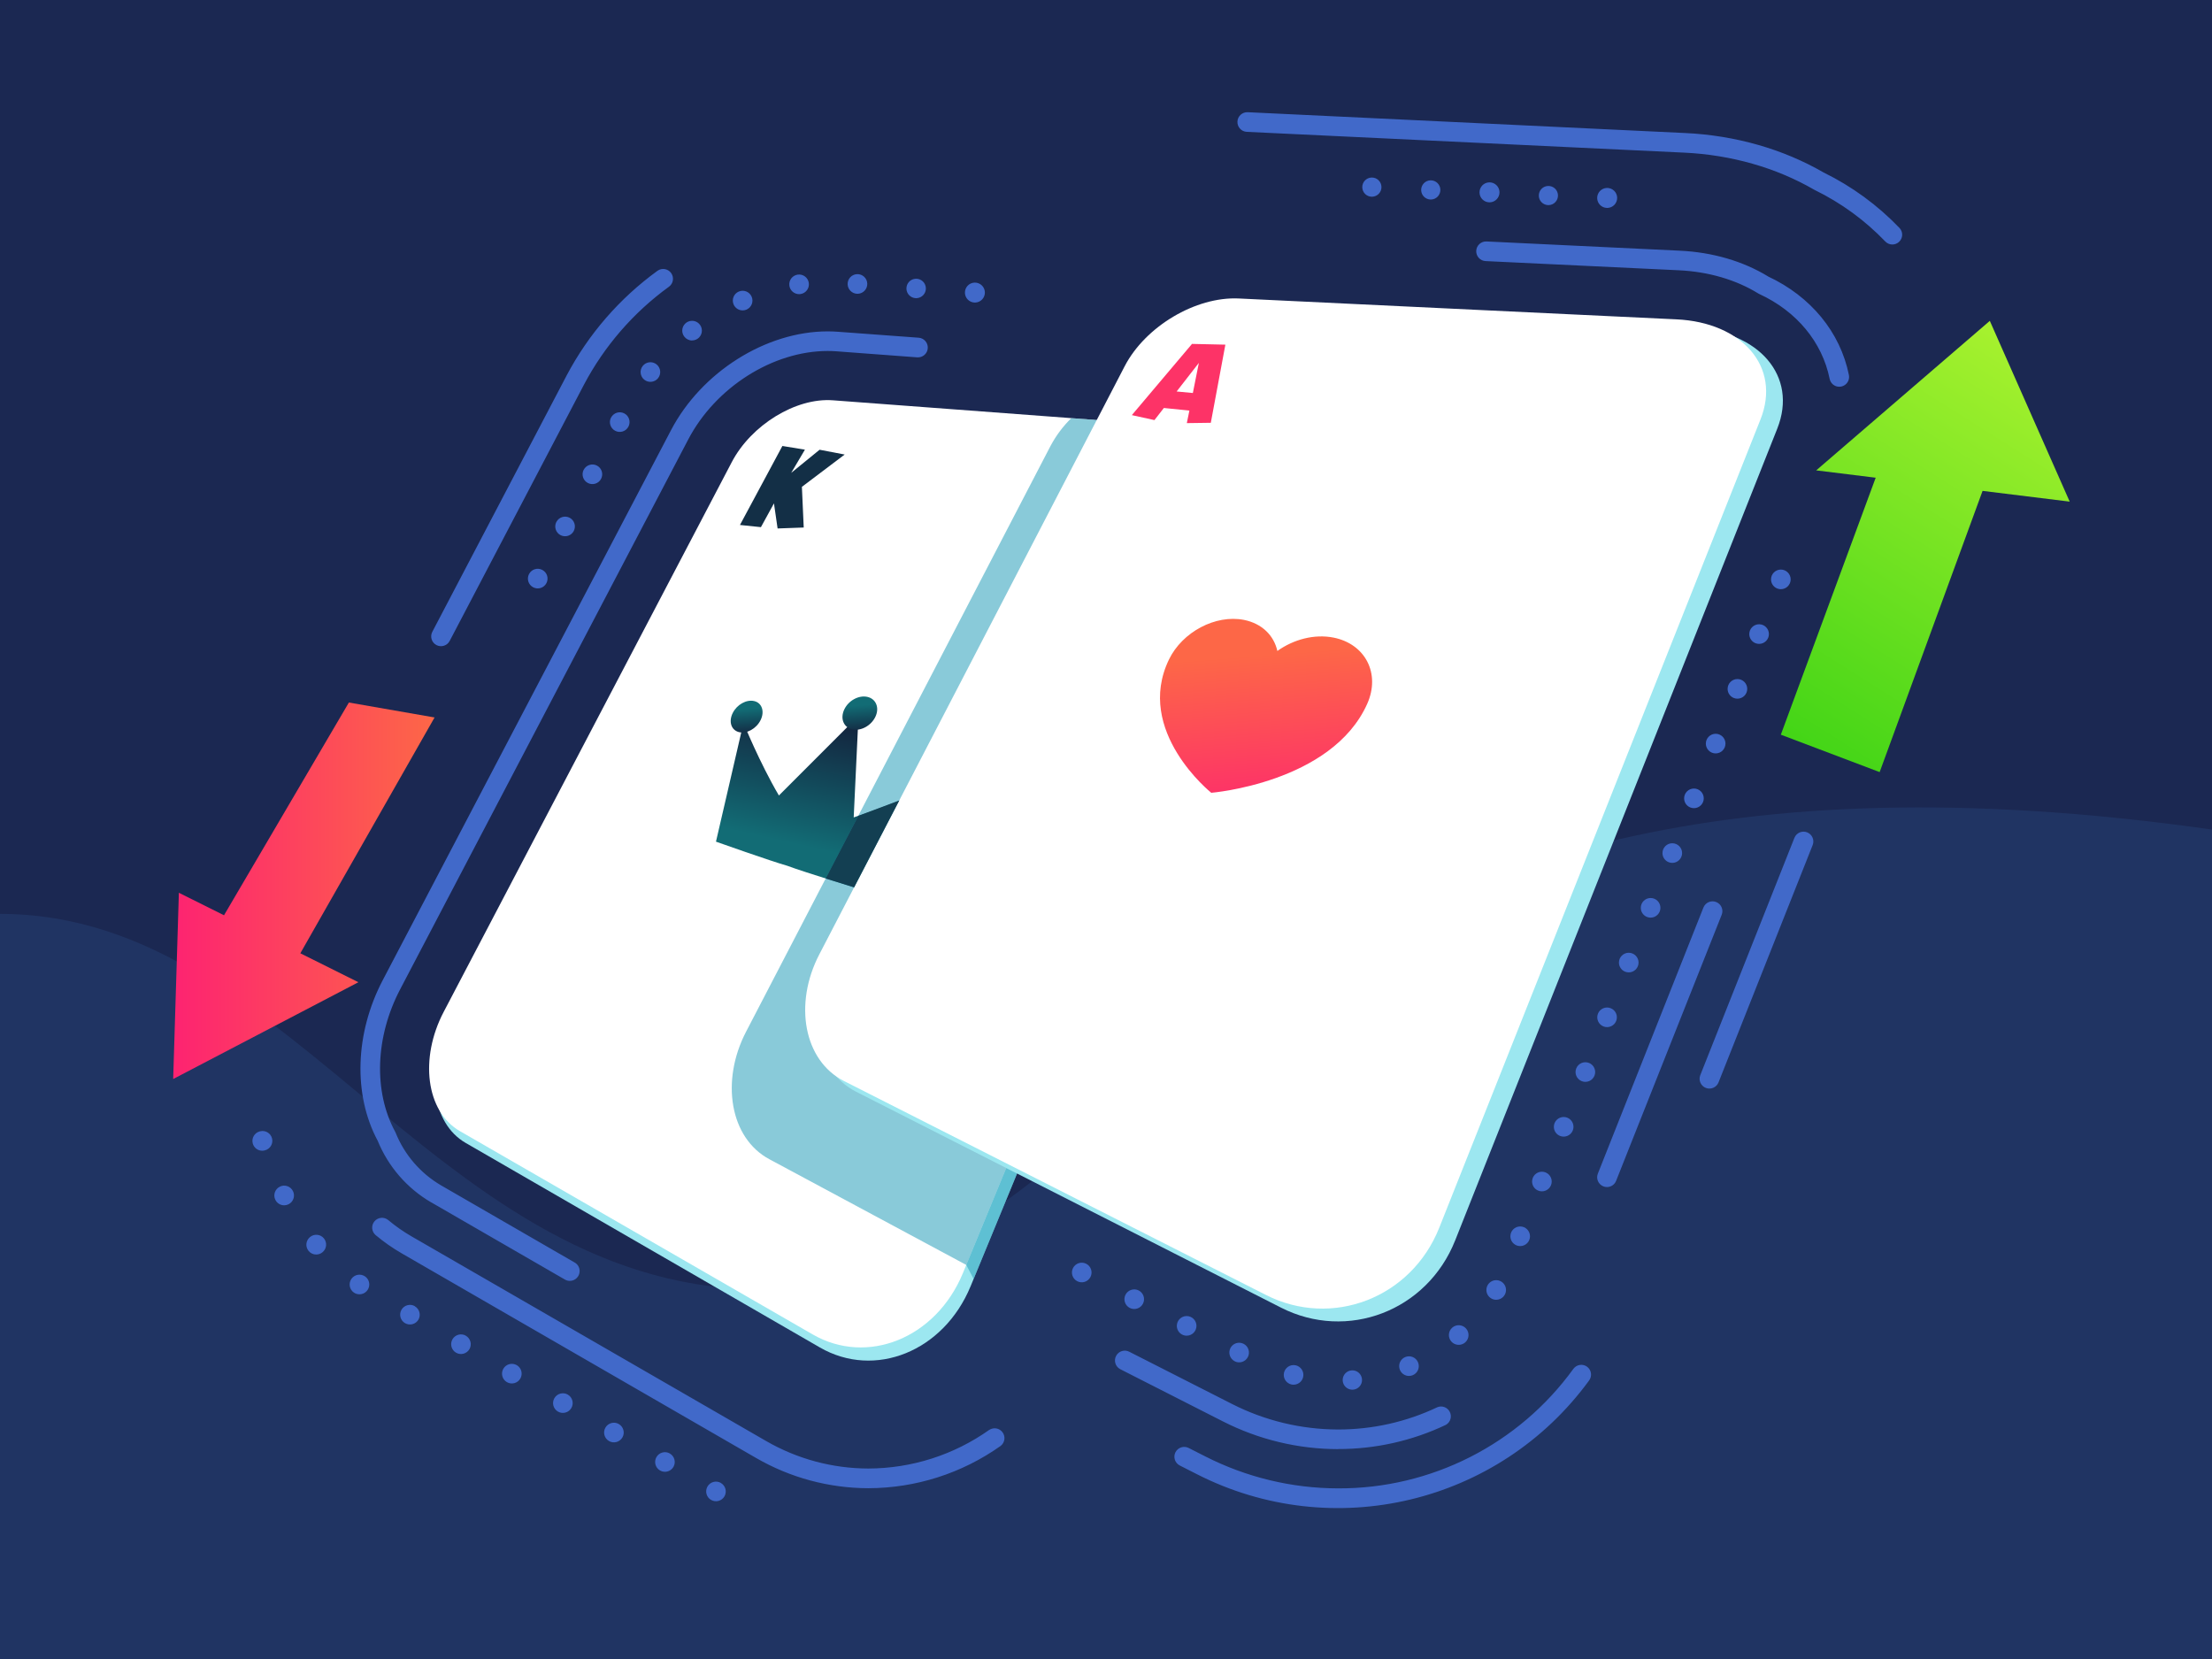 <?xml version="1.0" encoding="utf-8"?>
<!-- Generator: Adobe Illustrator 23.0.3, SVG Export Plug-In . SVG Version: 6.00 Build 0)  -->
<svg version="1.1" id="Layer_1" xmlns="http://www.w3.org/2000/svg" xmlns:xlink="http://www.w3.org/1999/xlink" x="0px" y="0px"
	 viewBox="0 0 1126.8 845.1" style="enable-background:new 0 0 1126.8 845.1;" xml:space="preserve">
<style type="text/css">
	.st0{fill:#1B2852;}
	.st1{opacity:0.1;fill:#55A4FF;enable-background:new    ;}
	.st2{fill:#9CE7F0;}
	.st3{fill:#FFFFFF;}
	.st4{fill:#132F46;}
	.st5{fill:url(#SVGID_1_);}
	.st6{fill:url(#SVGID_2_);}
	.st7{fill:url(#SVGID_3_);}
	.st8{fill:url(#SVGID_4_);}
	.st9{opacity:0.57;fill:#30A1BB;enable-background:new    ;}
	.st10{fill:url(#SVGID_5_);}
	.st11{fill:url(#SVGID_6_);}
	.st12{fill:#FD3367;}
	.st13{fill:url(#SVGID_7_);}
	.st14{fill:#4169C9;}
	.st15{fill:#133F52;}
</style>
<title>Hilo</title>
<rect y="0" class="st0" width="1126.8" height="845.1"/>
<path class="st1" d="M0,465.54c152.83,0,225.87,201,401.42,191c183.4-10.44,219.11-305.92,725.38-233.95V845.1H0V465.54z"/>
<path class="st2" d="M618.05,223.69l-190.62-14.53c-19-1.44-41.72,12.57-51.63,31.49l-147,280.64c-12.37,23.61-9,50.85,8.36,60.89
	l180.5,104.23c27.85,16.08,63,2.19,76.78-31.21l157.7-382.76C662.4,247.53,646.48,225.85,618.05,223.69z"/>
<path class="st3" d="M647.99,266.64L492.23,644.36l-1.72,4.16c-13.75,33.31-48.8,47.22-76.51,31.25L234.26,576.19
	c-17.3-10-20.61-37.13-8.26-60.7L372.77,235.4c9.9-18.89,32.58-32.89,51.47-31.49L545.72,213l68.38,5.1
	C642.41,220.21,658.23,241.8,647.99,266.64z"/>
<path class="st4" d="M430.28,231.54L408.49,248l0.93,20.72l-13.31,0.48l-1.85-12.78l-6.64,12.11l-10.68-1.11l21.61-40.24l11.48,1.88
	l-7,11.83l14.47-11.79L430.28,231.54z"/>
<linearGradient id="SVGID_1_" gradientUnits="userSpaceOnUse" x1="297.894" y1="-84.32" x2="317.505" y2="-10.67" gradientTransform="matrix(0.88 0.47 -0.32 0.95 140.85 295.11)">
	<stop  offset="0" style="stop-color:#131633"/>
	<stop  offset="1" style="stop-color:#126C75"/>
</linearGradient>
<path class="st5" d="M434.88,416.39l2.44-51.73l0,0l-40.54,40.57c-9.8-16.64-18.06-37-18.06-37c0.13-0.44-14,60.52-14,60.52
	s28,9.93,36.35,12.29c8.18,3.1,39.68,12.74,39.68,12.74s45.67-58.31,45.35-57.85C486.05,395.91,458.48,408.46,434.88,416.39z"/>
<linearGradient id="SVGID_2_" gradientUnits="userSpaceOnUse" x1="314.643" y1="-69.898" x2="306.433" y2="-83.978" gradientTransform="matrix(0.88 0.47 -0.32 0.95 140.85 295.11)">
	<stop  offset="0" style="stop-color:#131633"/>
	<stop  offset="1" style="stop-color:#126C75"/>
</linearGradient>
<path class="st6" d="M445.94,365.1c-2.18,4.62-7.54,7.5-11.93,6.41s-6.09-5.63-3.91-10.17s7.42-7.34,11.78-6.34
	S448.12,360.5,445.94,365.1z"/>
<linearGradient id="SVGID_3_" gradientUnits="userSpaceOnUse" x1="372.588" y1="-66.589" x2="363.668" y2="-81.899" gradientTransform="matrix(0.88 0.47 -0.32 0.95 140.85 295.11)">
	<stop  offset="0" style="stop-color:#131633"/>
	<stop  offset="1" style="stop-color:#126C75"/>
</linearGradient>
<path class="st7" d="M496.63,394.55c-2.23,5-8.06,8-13,6.67s-7-6.29-4.74-11.17s7.92-7.84,12.8-6.65S498.88,389.59,496.63,394.55z"
	/>
<linearGradient id="SVGID_4_" gradientUnits="userSpaceOnUse" x1="259.328" y1="-41.442" x2="251.528" y2="-54.832" gradientTransform="matrix(0.88 0.47 -0.32 0.95 140.85 295.11)">
	<stop  offset="0" style="stop-color:#131633"/>
	<stop  offset="1" style="stop-color:#126C75"/>
</linearGradient>
<path class="st8" d="M387.45,366.82c-2.17,4.4-7.15,7.13-11.08,6.1s-5.28-5.38-3.12-9.71s7-7,10.95-6.08
	S389.62,362.43,387.45,366.82z"/>
<path class="st9" d="M647.99,266.64L492.23,644.36l-100.35-53.87c-20.05-10.76-24.89-39.79-11.84-64.91l40.57-78.07l16.59-31.92
	l97.9-188.35c2.79-5.26,6.37-10.07,10.62-14.24l68.38,5.1C642.41,220.21,658.23,241.8,647.99,266.64z"/>
<linearGradient id="SVGID_5_" gradientUnits="userSpaceOnUse" x1="883.08" y1="416.13" x2="1032.94" y2="179.31">
	<stop  offset="0" style="stop-color:#2ECF12"/>
	<stop  offset="1" style="stop-color:#A6F12E"/>
</linearGradient>
<polygon class="st10" points="1054.31,255.53 1013.62,163.44 925.18,239.61 955.48,243.35 907.16,374.25 957.5,393.31 
	1009.93,250.06 "/>
<path class="st2" d="M862.18,167.06l-224.4-11c-22.17-1.08-47.9,14.28-58.42,34.54L423.28,491.29
	c-13.14,25.32-7.88,54.32,12.8,64.83l216.48,110c33.67,17.12,74.38,1.86,88.73-34.3l164.06-413.48
	C916,191.49,895.88,168.71,862.18,167.06z"/>
<path class="st3" d="M896.81,213.63L733.17,625.38c-14.31,36-54.77,51.27-88.2,34.32l-215-109c-20.54-10.42-25.73-39.27-12.63-64.5
	l50.93-98.07l0.81-1.58l0.73-1.4l103.12-198.62c10.49-20.19,36.09-35.53,58.12-34.48L755.57,158l0,0l98.44,4.68
	C887.49,164.25,907.44,186.9,896.81,213.63z"/>
<linearGradient id="SVGID_6_" gradientUnits="userSpaceOnUse" x1="538.272" y1="-130.461" x2="495.142" y2="-204.461" gradientTransform="matrix(0.88 0.47 -0.32 0.95 140.85 295.11)">
	<stop  offset="0" style="stop-color:#FD2371"/>
	<stop  offset="1" style="stop-color:#FD6747"/>
</linearGradient>
<path class="st11" d="M679.29,324.79c-9.77-1.93-20.36,0.93-28.6,6.82c-1.75-7.91-7.86-14-17-15.83
	c-14.48-2.86-31.41,6.14-38.2,20.15c-17.69,36.5,21.53,67.92,21.53,67.92s61.43-5,79.45-45.33
	C703.35,343.05,695.45,328,679.29,324.79z"/>
<path class="st12" d="M604.57,215.54l12.22-0.17l7.42-39.8l-17-0.38l-30.65,36.28l11.52,2.53l4.8-6.17l13,1.33L604.57,215.54z
	 M599.38,199.42l11.32-14.56l-3.06,15.34L599.38,199.42z"/>
<polygon class="st9" points="492.22,644.36 495.97,651.5 518.09,597.81 512.57,595.01 "/>
<linearGradient id="SVGID_7_" gradientUnits="userSpaceOnUse" x1="88.22" y1="453.76" x2="221.37" y2="453.76">
	<stop  offset="0" style="stop-color:#FD2371"/>
	<stop  offset="1" style="stop-color:#FD6747"/>
</linearGradient>
<polygon class="st13" points="91.12,454.78 88.22,549.65 182.57,500.35 152.99,485.61 221.37,365.48 177.72,357.87 114.11,466.24 
	"/>
<path class="st14" d="M967.59,116.12c-11.11-11.61-24.18-21.17-38.61-28.24c-20.68-11.95-45-18.9-70.45-20.11L635.59,57.16
	c-2.76-0.13-5.11,2-5.24,4.76c-0.13,2.76,2,5.11,4.76,5.24l222.94,10.6c23.89,1.14,46.73,7.66,66.07,18.86l0.3,0.16
	c13.43,6.56,25.6,15.43,35.94,26.22c1.91,2,5.07,2.07,7.07,0.16c2-1.91,2.07-5.07,0.16-7.07l0,0V116.12z M222.32,328.6
	c2.45,1.28,5.47,0.34,6.75-2.11l0,0l68.41-130.55c10.41-19.7,25.2-36.75,43.23-49.84c2.25-1.59,2.79-4.71,1.2-6.97
	c-1.59-2.25-4.71-2.79-6.97-1.2c-0.04,0.03-0.08,0.06-0.12,0.09c-19.26,14-35.07,32.22-46.19,53.28l-68.41,130.55
	C218.94,324.29,219.88,327.32,222.32,328.6z M289.23,710.41c-2.39-1.38-5.45-0.56-6.83,1.83s-0.56,5.45,1.83,6.83
	s5.45,0.56,6.83-1.83l0,0C292.44,714.85,291.62,711.79,289.23,710.41L289.23,710.41z M263.23,695.41c-2.39-1.38-5.45-0.56-6.83,1.83
	s-0.56,5.45,1.83,6.83s5.45,0.56,6.83-1.83l0,0c1.38-2.39,0.57-5.44-1.81-6.83H263.23z M315.23,725.41
	c-2.39-1.38-5.45-0.56-6.83,1.83s-0.56,5.45,1.83,6.83s5.45,0.56,6.83-1.83l0,0c1.38-2.39,0.55-5.45-1.84-6.83c0,0,0,0-0.01,0
	H315.23z M341.23,740.41c-2.39-1.38-5.45-0.56-6.83,1.83s-0.56,5.45,1.83,6.83s5.45,0.56,6.83-1.83l0,0
	c1.37-2.4,0.54-5.45-1.86-6.82c0,0-0.01,0-0.01-0.01H341.23z M367.23,755.41c-2.39-1.38-5.45-0.57-6.83,1.82
	c-1.38,2.39-0.57,5.45,1.82,6.83s5.45,0.57,6.83-1.82l0,0c1.37-2.4,0.54-5.45-1.86-6.82c0,0-0.01,0-0.01-0.01H367.23z
	 M237.32,680.41c-2.39-1.38-5.45-0.56-6.83,1.83s-0.56,5.45,1.83,6.83s5.45,0.56,6.83-1.83l0,0c1.37-2.4,0.53-5.45-1.86-6.82
	c-0.01,0-0.01-0.01-0.02-0.01H237.32z M186,650.24c-2.26-1.59-5.38-1.06-6.97,1.2s-1.06,5.38,1.2,6.97l0,0
	c0.84,0.59,1.85,0.91,2.88,0.91c2.76,0,5-2.24,5-5C188.11,652.7,187.32,651.18,186,650.24L186,650.24z M157.84,630.24
	c-2.11,1.78-2.38,4.94-0.59,7.05c0.95,1.13,2.35,1.78,3.82,1.77c1.18,0,2.32-0.41,3.22-1.18c2.14-1.75,2.46-4.9,0.71-7.04
	s-4.9-2.46-7.04-0.71C157.92,630.17,157.88,630.2,157.84,630.24z M142.55,604.5c-2.48,1.22-3.51,4.21-2.29,6.69
	c0.84,1.71,2.58,2.8,4.49,2.8c0.76,0,1.51-0.17,2.19-0.51c2.49-1.21,3.52-4.21,2.31-6.7s-4.21-3.52-6.7-2.3l0,0L142.55,604.5
	L142.55,604.5z M211.34,665.37c-2.39-1.38-5.45-0.56-6.83,1.83s-0.56,5.45,1.83,6.83s5.45,0.56,6.83-1.83l0,0
	c1.35-2.4,0.51-5.43-1.88-6.79L211.34,665.37z M132.22,576.37c-2.66,0.75-4.2,3.52-3.44,6.18c0.61,2.15,2.56,3.63,4.79,3.63
	c0.46,0,0.92-0.06,1.36-0.19c2.68-0.66,4.32-3.37,3.66-6.05s-3.37-4.32-6.05-3.66C132.43,576.31,132.33,576.34,132.22,576.37z
	 M808.48,696.22c-2.22-1.64-5.35-1.16-6.99,1.07l-0.01,0.01c-27.83,38.44-72.48,61.1-119.93,60.88
	c-23.47-0.05-46.6-5.62-67.52-16.25l-8.52-4.33c-2.46-1.25-5.47-0.27-6.73,2.19c-1.25,2.46-0.27,5.47,2.2,6.73l8.52,4.33
	c69.31,35.44,154.11,15.24,200-47.64C811.15,701,810.69,697.87,808.48,696.22z M920.57,424c-2.57-1.02-5.47,0.24-6.49,2.81l0,0
	l-48,121c-0.95,2.59,0.39,5.46,2.98,6.41c2.49,0.91,5.26-0.29,6.31-2.72l48-121C924.39,427.94,923.14,425.03,920.57,424
	C920.58,424,920.57,424,920.57,424z M818.82,105.92c2.81-0.07,5.03-2.4,4.97-5.21c-0.07-2.81-2.4-5.03-5.21-4.97
	c-2.81,0.07-5.03,2.4-4.97,5.21c0.06,2.72,2.25,4.9,4.97,4.97H818.82z M698.96,100.21c2.7-0.07,4.83-2.31,4.76-5.01
	c-0.07-2.7-2.31-4.83-5.01-4.76s-4.83,2.31-4.76,5.01c0.07,2.6,2.16,4.7,4.76,4.76H698.96z M728.96,101.64
	c2.7-0.07,4.83-2.31,4.77-5.01c-0.07-2.7-2.31-4.83-5.01-4.77s-4.83,2.31-4.77,5.01c0.06,2.61,2.16,4.7,4.77,4.77H728.96z
	 M788.88,104.49c2.69-0.07,4.82-2.3,4.76-5s-2.3-4.82-5-4.76s-4.82,2.3-4.76,5c0.06,2.6,2.16,4.69,4.76,4.76H788.88z M758.88,103.07
	c2.81-0.07,5.03-2.4,4.97-5.21c-0.07-2.81-2.4-5.03-5.21-4.97c-2.81,0.07-5.03,2.4-4.97,5.21c0.06,2.72,2.25,4.9,4.97,4.97H758.88z
	 M327.4,186.42c-1.71,2.17-1.34,5.31,0.82,7.02s5.31,1.34,7.02-0.82c1.71-2.17,1.34-5.31-0.82-7.02c-0.01-0.01-0.02-0.01-0.02-0.02
	C332.23,183.89,329.11,184.26,327.4,186.42z M269.49,292.42c-1.28,2.45-0.34,5.47,2.11,6.75l0,0c2.45,1.28,5.47,0.34,6.75-2.11l0,0
	c1.28-2.45,0.34-5.47-2.11-6.75S270.77,289.97,269.49,292.42z M311.26,212.7c-1.28,2.45-0.33,5.47,2.12,6.75
	c2.45,1.28,5.47,0.33,6.75-2.12c1.28-2.44,0.33-5.46-2.1-6.74c-2.45-1.28-5.47-0.33-6.75,2.12c0,0.01-0.01,0.02-0.01,0.02
	L311.26,212.7z M352.59,173.42c2.76-0.03,4.98-2.28,4.95-5.05c-0.03-2.76-2.28-4.98-5.05-4.95c-2.76,0.03-4.98,2.28-4.95,5.05
	c0.01,1.09,0.38,2.15,1.05,3.01c0.95,1.25,2.43,1.98,4,1.97V173.42z M283.42,265.85c-1.28,2.45-0.34,5.47,2.11,6.75
	s5.47,0.34,6.75-2.11c1.28-2.45,0.34-5.47-2.11-6.75c-2.45-1.27-5.47-0.32-6.74,2.13c0,0,0,0.01-0.01,0.01V265.85z M297.34,239.28
	c-1.28,2.45-0.34,5.47,2.11,6.75c2.45,1.28,5.47,0.34,6.75-2.11s0.34-5.47-2.11-6.75c-2.45-1.27-5.47-0.32-6.74,2.13
	c0,0,0,0.01-0.01,0.01V239.28z M466.51,151.89h0.37c2.73-0.1,4.86-2.4,4.76-5.14c-0.1-2.73-2.4-4.86-5.14-4.76s-4.86,2.4-4.76,5.14
	c0.1,2.58,2.17,4.66,4.76,4.76H466.51z M496.43,154.12h0.38c2.8-0.1,4.99-2.46,4.89-5.27c-0.1-2.8-2.46-4.99-5.27-4.89
	s-4.99,2.46-4.89,5.27C491.64,151.89,493.77,154.02,496.43,154.12z M378.31,158.12c0.69,0,1.37-0.14,2-0.42
	c2.53-1.11,3.68-4.06,2.57-6.59s-4.06-3.68-6.59-2.57c-2.53,1.11-3.68,4.06-2.57,6.59C374.52,156.95,376.32,158.12,378.31,158.12z
	 M436.6,149.65h0.38c2.76-0.1,4.91-2.43,4.81-5.19c-0.1-2.76-2.43-4.91-5.19-4.81s-4.91,2.43-4.81,5.19
	C431.89,147.46,433.99,149.55,436.6,149.65z M407.04,149.84c0.24,0,0.49-0.02,0.73-0.05c2.73-0.39,4.63-2.92,4.24-5.66
	c-0.39-2.73-2.92-4.63-5.66-4.24c-2.73,0.39-4.63,2.92-4.24,5.66C402.46,148,404.56,149.83,407.04,149.84z M503.96,728.36
	c-18.01,12.78-39.54,19.66-61.62,19.71c-18.33-0.03-36.32-4.89-52.18-14.07L209.64,629.81c-4.18-2.41-8.14-5.18-11.84-8.28
	c-2.12-1.78-5.27-1.5-7.04,0.61s-1.5,5.27,0.61,7.04c4.15,3.47,8.59,6.58,13.27,9.28L385.16,742.7
	c17.38,10.05,37.1,15.36,57.18,15.4c24.14-0.05,47.67-7.57,67.36-21.53c2.2-1.67,2.63-4.81,0.96-7.01c-1.58-2.08-4.5-2.6-6.7-1.17
	V728.36z M681.56,738.15c19.02,0.04,37.82-4.17,55-12.34c2.39-1.38,3.22-4.43,1.84-6.83c-1.23-2.14-3.83-3.06-6.13-2.17
	c-15.85,7.54-33.19,11.42-50.74,11.38c-18.75-0.05-37.22-4.5-53.93-13l-52.23-26.55c-2.42-1.33-5.46-0.44-6.79,1.99
	c-1.33,2.42-0.44,5.46,1.99,6.79c0.09,0.05,0.18,0.09,0.27,0.14l52.23,26.56c18.13,9.21,38.16,14.03,58.49,14.07L681.56,738.15z
	 M874.22,459.49c-2.57-1.02-5.47,0.24-6.49,2.81l0,0l-53.78,135.55c-1.02,2.57,0.24,5.47,2.81,6.49l0,0
	c0.59,0.23,1.21,0.35,1.84,0.35c2.05,0,3.9-1.25,4.65-3.16L877.03,466c1.03-2.56-0.22-5.47-2.78-6.5
	C874.24,459.5,874.23,459.49,874.22,459.49z M602.22,679.86c0.7,0.36,1.47,0.54,2.26,0.54c2.76,0,5-2.24,5-5s-2.24-5-5-5
	s-5,2.24-5,5C599.48,677.28,600.54,679.01,602.22,679.86z M628.96,693.45c2.46,1.25,5.47,0.27,6.72-2.19s0.27-5.47-2.19-6.72
	s-5.47-0.27-6.72,2.19l0,0c-1.24,2.47-0.24,5.47,2.22,6.71c0.01,0,0.01,0.01,0.02,0.01L628.96,693.45L628.96,693.45z M907.16,300.14
	c2.76,0.01,5.01-2.23,5.01-4.99s-2.23-5.01-4.99-5.01s-5.01,2.23-5.01,4.99c-0.01,2.05,1.24,3.89,3.14,4.65
	C905.9,300.02,906.53,300.14,907.16,300.14z M575.52,666.27c2.46,1.25,5.47,0.27,6.72-2.19s0.27-5.47-2.19-6.72
	s-5.46-0.27-6.72,2.19C572.08,662,573.05,665.01,575.52,666.27C575.51,666.27,575.52,666.27,575.52,666.27z M885.03,355.91
	c2.76,0.01,5.01-2.22,5.02-4.98s-2.22-5.01-4.98-5.02c-2.76-0.01-5.01,2.22-5.02,4.98c-0.01,2.05,1.23,3.9,3.14,4.66
	C883.78,355.79,884.4,355.91,885.03,355.91z M689.09,707.91c2.72-0.11,4.84-2.4,4.73-5.12c-0.11-2.72-2.4-4.84-5.12-4.73
	c-2.72,0.11-4.84,2.4-4.73,5.12c0.1,2.57,2.16,4.63,4.73,4.73H689.09z M717.74,700.91c0.67,0,1.33-0.13,1.94-0.39
	c2.55-1.07,3.74-4,2.67-6.55s-4-3.74-6.55-2.67s-3.74,4-2.67,6.55C713.91,699.7,715.73,700.91,717.74,700.91z M809.43,541.46
	c-2.57-1.02-5.47,0.24-6.49,2.8c-1.02,2.57,0.24,5.47,2.8,6.49s5.47-0.23,6.49-2.79c1.03-2.56-0.22-5.47-2.78-6.5
	c-0.01,0-0.01-0.01-0.02-0.01L809.43,541.46z M553.31,643.76c-2.46-1.25-5.47-0.27-6.72,2.19s-0.27,5.47,2.19,6.72
	s5.47,0.27,6.72-2.19l0,0C556.75,648.02,555.77,645.01,553.31,643.76z M658.95,705.37c2.76,0,5-2.24,5-5s-2.24-5-5-5s-5,2.24-5,5
	c0,2.29,1.56,4.29,3.78,4.85C658.13,705.32,658.54,705.37,658.95,705.37z M762.17,662.11c2.76,0,5-2.24,5-5s-2.24-5-5-5s-5,2.24-5,5
	c0,1.77,0.93,3.4,2.45,4.3C760.39,661.87,761.27,662.11,762.17,662.11L762.17,662.11z M774.39,634.76c2.76,0,5-2.24,5-5s-2.24-5-5-5
	s-5,2.24-5,5c0,2.05,1.25,3.89,3.16,4.65C773.14,634.64,773.76,634.76,774.39,634.76z M796.52,579c2.76,0.01,5.01-2.22,5.02-4.98
	s-2.22-5.01-4.98-5.02s-5.01,2.22-5.02,4.98c-0.01,2.05,1.23,3.9,3.14,4.66C795.27,578.87,795.89,579,796.52,579z M739.3,683.36
	c1.82,2.08,4.98,2.29,7.06,0.48s2.29-4.98,0.48-7.06c-1.82-2.08-4.98-2.29-7.06-0.48c0,0,0,0-0.01,0.01l0,0
	C737.7,678.13,737.49,681.28,739.3,683.36z M873.96,383.79c2.76,0,5-2.24,5-5s-2.24-5-5-5s-5,2.24-5,5c0,2.05,1.25,3.89,3.16,4.65
	C872.71,383.67,873.33,383.79,873.96,383.79z M896.09,328c2.76,0,5-2.24,5-5s-2.24-5-5-5s-5,2.24-5,5c0,2.05,1.25,3.89,3.16,4.65
	C894.84,327.88,895.46,328,896.09,328z M862.88,411.68c2.76,0.01,5.01-2.22,5.02-4.98s-2.22-5.01-4.98-5.02
	c-2.76-0.01-5.01,2.22-5.02,4.98c-0.01,2.05,1.23,3.9,3.14,4.66C861.63,411.55,862.25,411.68,862.88,411.68z M785.45,606.87
	c2.76,0,5-2.24,5-5s-2.24-5-5-5s-5,2.24-5,5c0,2.05,1.25,3.89,3.16,4.65C784.2,606.75,784.82,606.87,785.45,606.87z M816.8,522.87
	c2.57,1.02,5.47-0.23,6.49-2.8s-0.23-5.47-2.8-6.49s-5.47,0.23-6.49,2.8l0,0c-1.01,2.56,0.24,5.46,2.8,6.48V522.87z M829.71,495.34
	c2.76-0.01,4.99-2.26,4.98-5.02c-0.01-2.76-2.26-4.99-5.02-4.98c-2.76,0.01-4.99,2.26-4.98,5.02c0.01,2.06,1.27,3.9,3.19,4.64
	c0.58,0.22,1.2,0.34,1.83,0.33V495.34z M851.88,439.56c2.76-0.01,4.99-2.25,4.99-5.01s-2.25-4.99-5.01-4.99s-4.99,2.25-4.99,5.01
	c0,2.05,1.26,3.89,3.16,4.64C850.62,439.44,851.25,439.56,851.88,439.56z M840.81,467.45c2.76,0.01,5.01-2.22,5.02-4.98
	s-2.22-5.01-4.98-5.02c-2.76-0.01-5.01,2.22-5.02,4.98c-0.01,2.05,1.23,3.9,3.14,4.66c0.57,0.23,1.18,0.35,1.8,0.36H840.81z
	 M900.68,140.82c-12.75-7.79-28.29-12.33-45-13.12l-98.44-4.7c-2.76-0.13-5.11,2-5.24,4.76s2,5.11,4.76,5.24l0,0l98.44,4.68
	c15.1,0.72,29.09,4.8,40.46,11.81l0.53,0.28c19,8.75,32.07,24.51,35.84,43.24c0.48,2.33,2.52,4,4.9,4c0.34,0,0.67-0.04,1-0.1
	c2.71-0.55,4.46-3.18,3.91-5.89c-4.4-21.78-19.4-40.02-41.2-50.2H900.68z M219.68,612.49l68.09,39.32c0.76,0.44,1.62,0.67,2.5,0.67
	c2.76,0,5-2.24,5-5c0-1.79-0.95-3.44-2.5-4.33l-68.09-39.32c-10.48-6.13-18.62-15.57-23.15-26.83l-0.22-0.46
	c-11.13-20.54-10.16-48.41,2.57-72.66l146.75-280.09c13.87-26.48,43.06-45,71-45c1.5,0,3,0.06,4.49,0.17l41.12,3.07
	c2.76,0.2,5.17-1.87,5.37-4.63s-1.87-5.17-4.63-5.37l-41.1-3.03c-1.73-0.13-3.49-0.2-5.24-0.2c-31.48,0-64.3,20.7-79.83,50.34
	L195,499.24c-14.19,27.07-15.18,58.41-2.6,81.87c5.38,13.17,14.95,24.21,27.24,31.38H219.68z"/>
<polygon class="st15" points="437.2,415.59 458.06,407.79 435.08,452.03 420.61,447.51 "/>
</svg>
